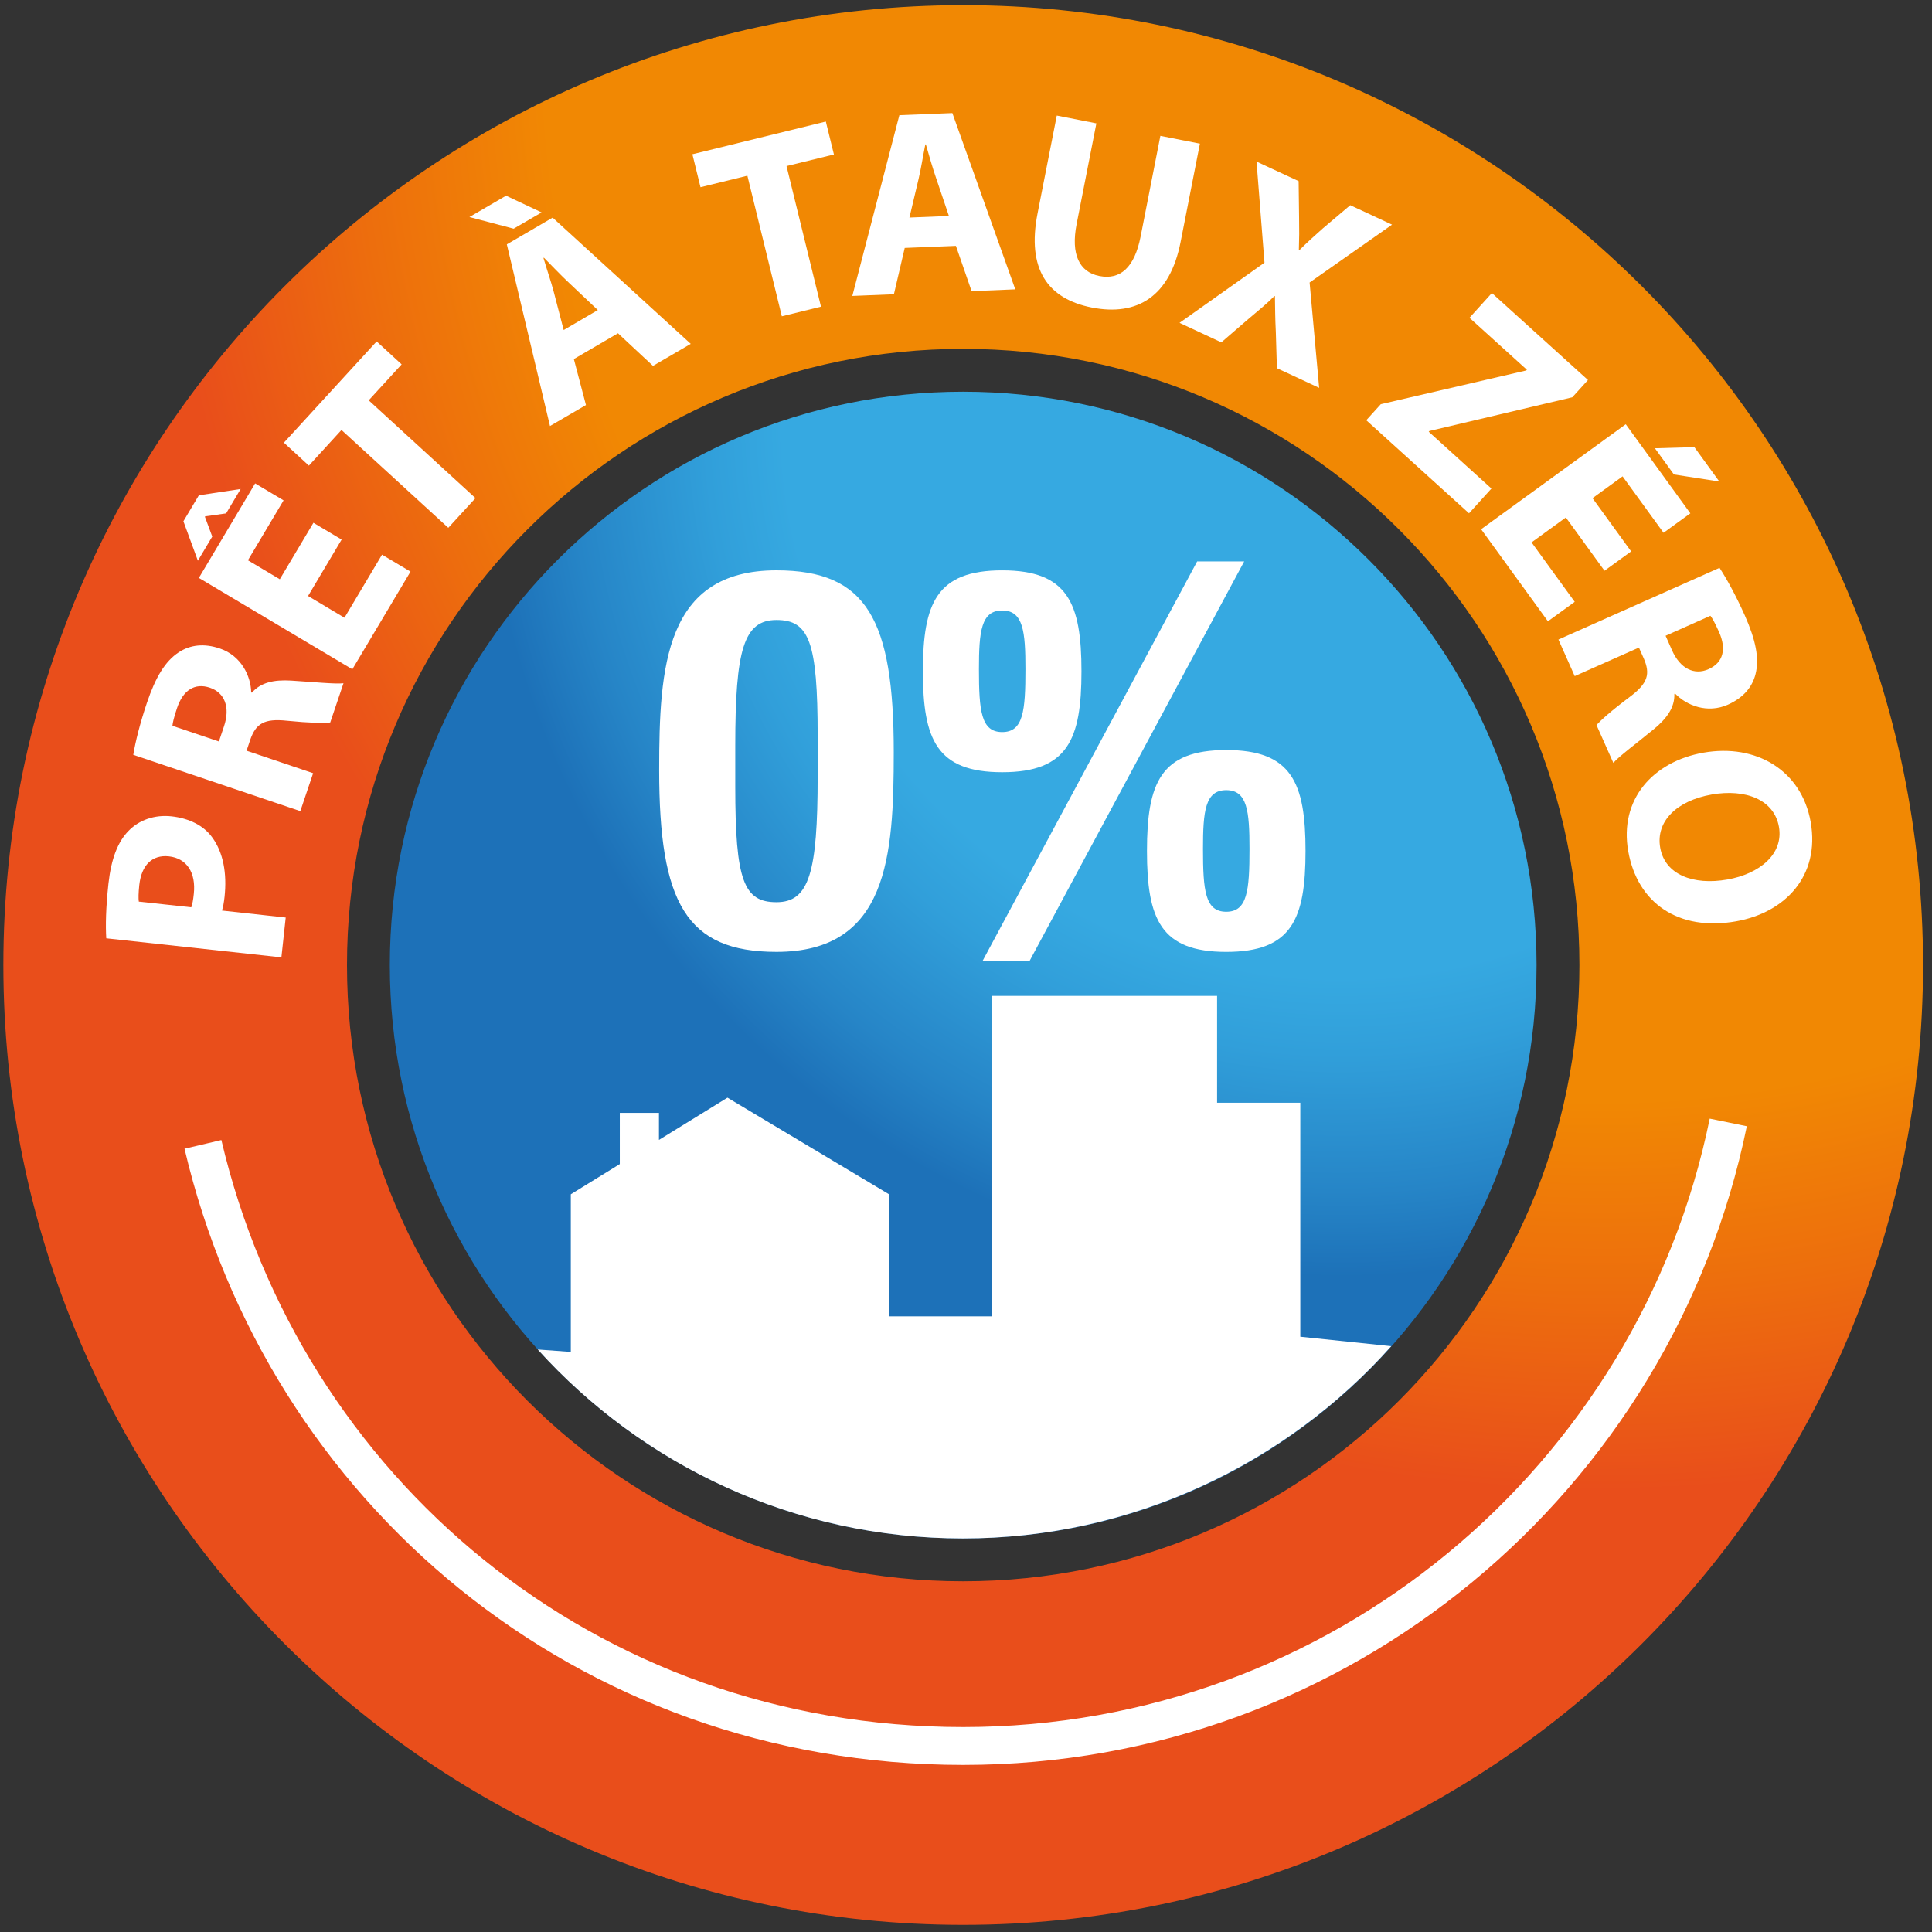 <svg width="114" height="114" viewBox="0 0 114 114" fill="none" xmlns="http://www.w3.org/2000/svg">
<rect x="0" y="0" width="114" height="114" fill="#333333" stroke="none"/>
<path d="M56.834 0.304C25.554 0.304 0.198 25.66 0.198 56.941C0.198 88.222 25.554 113.578 56.834 113.578C88.115 113.578 113.471 88.222 113.471 56.941C113.471 25.66 88.111 0.304 56.834 0.304ZM56.834 93.306C36.751 93.306 20.474 77.025 20.474 56.946C20.474 36.866 36.755 20.585 56.834 20.585C76.914 20.585 93.195 36.866 93.195 56.946C93.195 77.025 76.914 93.306 56.834 93.306Z" fill="url(#paint0_radial_8_3861)"/>
<path d="M56.834 90.778C75.519 90.778 90.666 75.631 90.666 56.946C90.666 38.261 75.519 23.114 56.834 23.114C38.15 23.114 23.002 38.261 23.002 56.946C23.002 75.631 38.15 90.778 56.834 90.778Z" fill="url(#paint1_radial_8_3861)"/>
<path d="M101.979 66.23C97.681 87.23 79.103 103.024 56.834 103.024C34.566 103.024 16.756 87.873 11.975 67.525" stroke="white" stroke-width="2.234" stroke-miterlimit="10"/>
<path d="M6.27 55.365C6.225 54.619 6.243 53.582 6.399 52.139C6.56 50.678 6.953 49.663 7.588 49.025C8.191 48.399 9.112 48.055 10.135 48.171C11.158 48.287 12.011 48.707 12.516 49.404C13.173 50.294 13.401 51.531 13.249 52.93C13.213 53.242 13.168 53.519 13.097 53.729L16.859 54.141L16.604 56.491L6.261 55.365H6.27ZM11.287 53.537C11.354 53.341 11.399 53.108 11.435 52.751C11.573 51.491 11.019 50.642 9.96 50.53C8.995 50.428 8.347 51.031 8.218 52.228C8.169 52.693 8.164 53.023 8.191 53.202L11.287 53.537Z" fill="white"/>
<path d="M7.865 44.534C7.99 43.765 8.263 42.67 8.674 41.455C9.174 39.972 9.746 39.011 10.55 38.488C11.229 38.042 12.051 37.952 12.972 38.265C14.232 38.689 14.804 39.891 14.822 40.856L14.866 40.87C15.384 40.267 16.166 40.101 17.167 40.159C18.414 40.235 19.817 40.378 20.268 40.316L19.486 42.63C19.138 42.679 18.253 42.661 16.93 42.528C15.577 42.384 15.103 42.706 14.772 43.631L14.549 44.297L18.476 45.624L17.721 47.862L7.86 44.538L7.865 44.534ZM12.918 43.747L13.217 42.858C13.597 41.732 13.258 40.874 12.386 40.579C11.484 40.276 10.796 40.736 10.447 41.777C10.264 42.326 10.188 42.648 10.175 42.827L12.918 43.752V43.747Z" fill="white"/>
<path d="M11.738 29.225L14.2 28.854L13.342 30.293L12.109 30.467L12.091 30.494L12.525 31.66L11.676 33.085L10.822 30.758L11.734 29.225H11.738ZM20.16 31.834L18.177 35.167L20.326 36.45L22.542 32.728L24.222 33.729L20.79 39.492L11.734 34.1L15.054 28.524L16.733 29.524L14.629 33.059L16.51 34.18L18.494 30.847L20.16 31.839V31.834Z" fill="white"/>
<path d="M20.147 25.375L18.226 27.475L16.752 26.121L22.225 20.147L23.699 21.501L21.756 23.623L28.056 29.391L26.452 31.143L20.152 25.375H20.147Z" fill="white"/>
<path d="M29.861 11.546L31.957 12.534L30.308 13.494L27.699 12.806L29.861 11.546ZM33.86 21.184L34.575 23.901L32.453 25.138L29.906 14.419L32.609 12.842L40.759 20.29L38.529 21.59L36.465 19.665L33.86 21.188V21.184ZM35.272 18.293L33.579 16.694C33.101 16.247 32.547 15.666 32.095 15.206L32.068 15.223C32.247 15.845 32.515 16.609 32.676 17.225L33.261 19.473L35.272 18.297V18.293Z" fill="white"/>
<path d="M44.1 10.367L41.334 11.046L40.856 9.102L48.729 7.172L49.207 9.115L46.41 9.799L48.443 18.096L46.133 18.664L44.1 10.367Z" fill="white"/>
<path d="M53.385 14.629L52.746 17.363L50.293 17.462L53.068 6.797L56.195 6.672L59.908 17.073L57.33 17.18L56.405 14.508L53.389 14.629H53.385ZM55.99 12.739L55.244 10.532C55.029 9.915 54.81 9.142 54.632 8.521H54.6C54.471 9.156 54.346 9.96 54.198 10.577L53.662 12.837L55.99 12.743V12.739Z" fill="white"/>
<path d="M64.694 7.274L63.528 13.217C63.175 15.013 63.689 16.054 64.868 16.286C66.097 16.528 66.941 15.799 67.303 13.959L68.469 8.016L70.802 8.476L69.662 14.28C69.037 17.475 67.124 18.677 64.421 18.145C61.812 17.631 60.579 15.875 61.222 12.591L62.357 6.819L64.689 7.279L64.694 7.274Z" fill="white"/>
<path d="M75.345 21.723L75.282 19.592C75.238 18.761 75.242 18.158 75.229 17.479L75.202 17.465C74.746 17.925 74.273 18.31 73.652 18.832L72.066 20.2L69.599 19.051L74.612 15.499L74.143 9.535L76.627 10.687L76.654 12.823C76.668 13.538 76.663 14.105 76.641 14.749L76.668 14.762C77.177 14.257 77.561 13.918 78.057 13.475L79.674 12.108L82.141 13.256L77.275 16.67L77.838 22.885L75.341 21.723H75.345Z" fill="white"/>
<path d="M81.48 23.85L90.054 21.861L90.094 21.817L86.708 18.752L88.03 17.291L93.7 22.424L92.775 23.443L84.344 25.431L84.304 25.476L88.003 28.827L86.681 30.288L80.618 24.797L81.48 23.845V23.85Z" fill="white"/>
<path d="M94.674 33.675L92.395 30.534L90.371 32.004L92.918 35.512L91.336 36.66L87.395 31.227L95.93 25.034L99.741 30.289L98.159 31.437L95.742 28.108L93.968 29.395L96.247 32.536L94.678 33.675H94.674ZM101.447 28.412L98.771 27.997L97.65 26.451L99.978 26.384L101.447 28.408V28.412Z" fill="white"/>
<path d="M101.466 33.511C101.89 34.158 102.435 35.15 102.958 36.321C103.592 37.751 103.825 38.845 103.588 39.775C103.391 40.566 102.846 41.182 101.957 41.58C100.742 42.12 99.513 41.624 98.843 40.927L98.798 40.945C98.825 41.736 98.36 42.389 97.583 43.027C96.618 43.818 95.487 44.663 95.197 45.016L94.205 42.786C94.428 42.518 95.09 41.928 96.157 41.128C97.252 40.315 97.382 39.761 96.993 38.854L96.707 38.211L92.918 39.895L91.957 37.737L101.461 33.506L101.466 33.511ZM98.28 37.514L98.66 38.372C99.142 39.457 99.973 39.86 100.818 39.484C101.689 39.096 101.881 38.291 101.434 37.291C101.197 36.763 101.037 36.473 100.925 36.334L98.28 37.514Z" fill="white"/>
<path d="M102.449 54.363C99.031 54.971 96.618 53.282 96.077 50.234C95.532 47.169 97.538 44.94 100.509 44.413C103.619 43.863 106.3 45.454 106.841 48.501C107.404 51.691 105.326 53.854 102.444 54.363H102.449ZM100.996 46.883C98.95 47.245 97.686 48.456 97.963 50.025C98.244 51.611 99.915 52.254 101.93 51.897C103.811 51.566 105.254 50.404 104.968 48.787C104.683 47.187 103.011 46.531 100.992 46.883H100.996Z" fill="white"/>
<path d="M45.816 33.653C51.146 33.653 52.737 36.553 52.737 44.381C52.737 50.524 52.393 56.167 45.816 56.167C40.486 56.167 38.895 53.268 38.895 45.44C38.895 39.328 39.239 33.653 45.816 33.653ZM43.385 46.409C43.385 51.959 43.886 53.236 45.816 53.236C47.746 53.236 48.247 51.489 48.247 45.815V43.416C48.247 37.866 47.746 36.584 45.816 36.584C43.886 36.584 43.385 38.331 43.385 44.005V46.405V46.409Z" fill="white"/>
<path d="M59.135 33.654C63 33.654 63.813 35.589 63.813 39.61C63.813 43.631 63.004 45.566 59.135 45.566C55.266 45.566 54.457 43.631 54.457 39.61C54.457 35.589 55.266 33.654 59.135 33.654ZM59.135 43.197C60.382 43.197 60.507 41.951 60.507 39.485C60.507 37.268 60.382 36.022 59.135 36.022C57.889 36.022 57.763 37.268 57.763 39.485C57.763 41.947 57.889 43.197 59.135 43.197ZM70.64 33.127H73.415L60.752 56.7H57.978L70.64 33.127ZM72.356 44.257C76.221 44.257 77.034 46.191 77.034 50.212C77.034 54.233 76.225 56.168 72.356 56.168C68.487 56.168 67.678 54.233 67.678 50.212C67.678 46.191 68.491 44.257 72.356 44.257ZM72.356 53.8C73.603 53.8 73.728 52.553 73.728 50.087C73.728 47.871 73.603 46.624 72.356 46.624C71.109 46.624 70.984 47.871 70.984 50.087C70.984 52.549 71.109 53.8 72.356 53.8Z" fill="white"/>
<path d="M76.726 78.874V65.068H71.816V58.764H58.528V77.672H52.46V70.47L42.925 64.769L38.882 67.262V65.667H36.572V68.687L33.681 70.47V79.772L31.729 79.629C37.921 86.474 46.871 90.777 56.825 90.777C66.78 90.777 75.899 86.389 82.092 79.433L76.717 78.874H76.726Z" fill="white"/>
<defs>
<radialGradient id="paint0_radial_8_3861" cx="0" cy="0" r="1" gradientUnits="userSpaceOnUse" gradientTransform="translate(94.366 2.73) scale(85.165 85.165)">
<stop offset="0.65" stop-color="#F18803"/>
<stop offset="0.73" stop-color="#F18803"/>
<stop offset="0.86" stop-color="#ED6E0D"/>
<stop offset="1" stop-color="#E94E1B"/>
</radialGradient>
<radialGradient id="paint1_radial_8_3861" cx="0" cy="0" r="1" gradientUnits="userSpaceOnUse" gradientTransform="translate(79.255 24.562) scale(50.877)">
<stop offset="0.65" stop-color="#36A9E1"/>
<stop offset="0.74" stop-color="#319FDA"/>
<stop offset="0.9" stop-color="#2685C7"/>
<stop offset="1" stop-color="#1D71B8"/>
</radialGradient>
</defs>
</svg>
